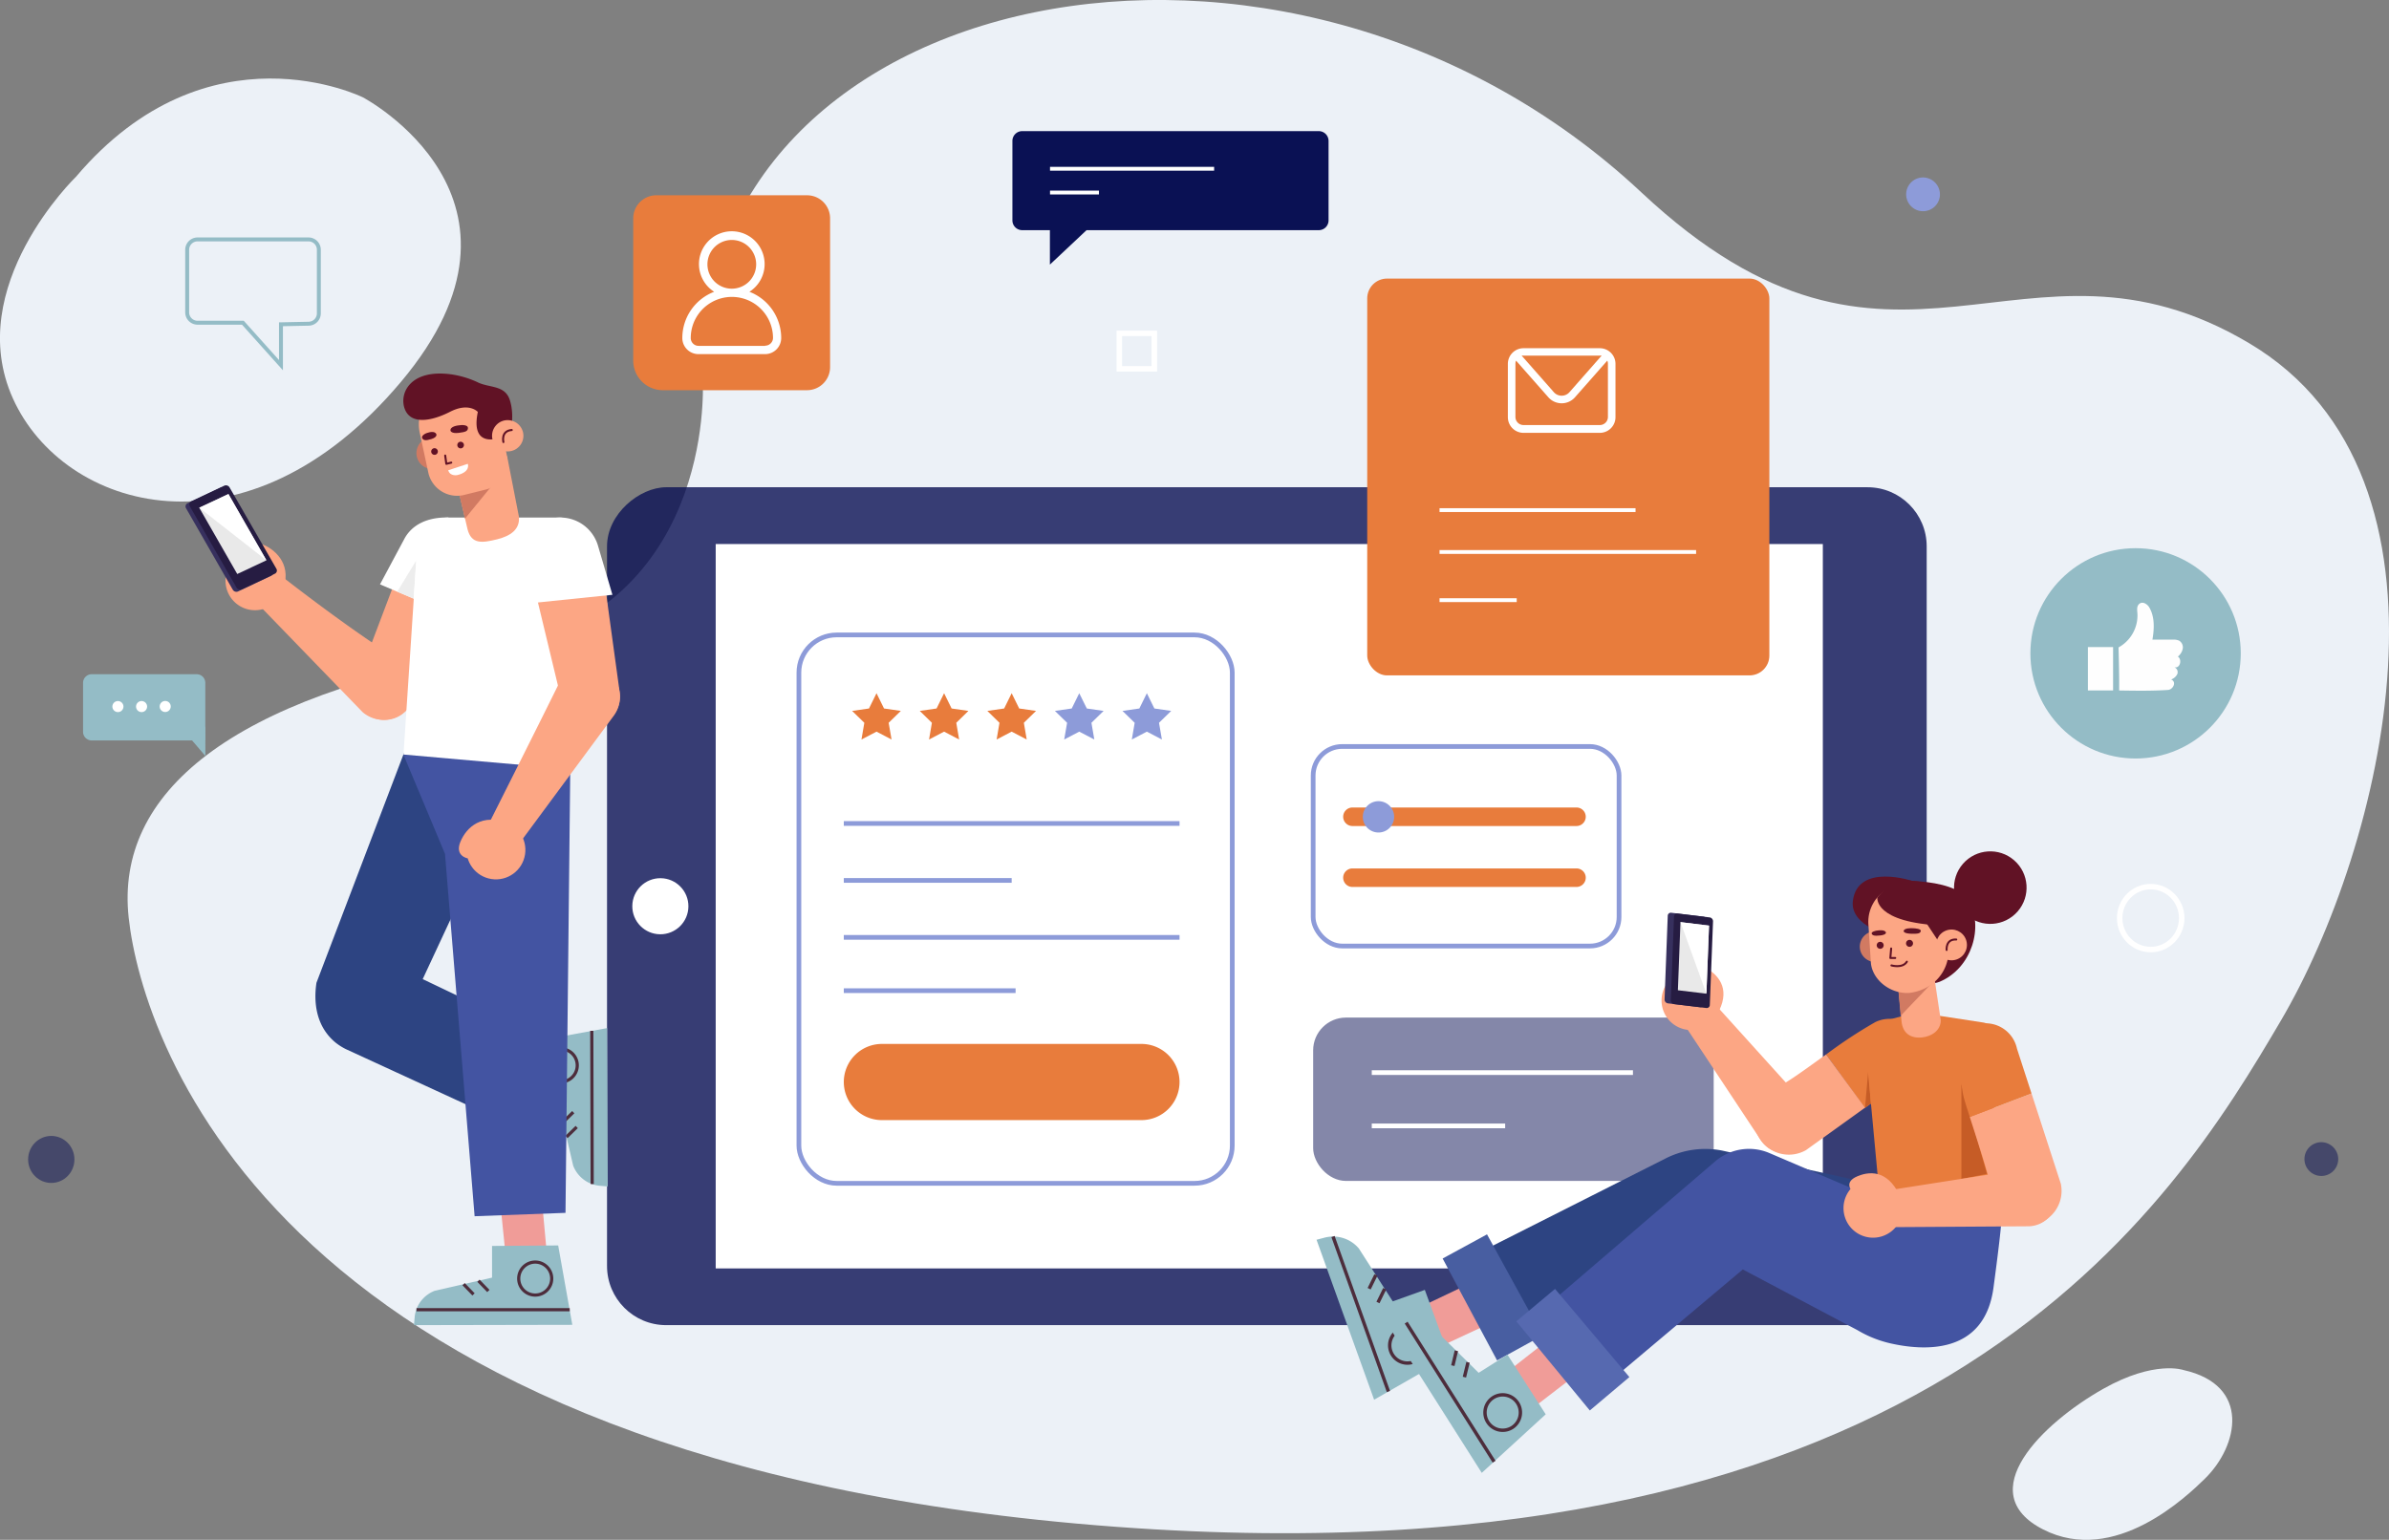 <svg xmlns="http://www.w3.org/2000/svg" viewBox="0 0 609.82 393.17"><rect x="0" y="0" width="609.82" height="393.17" fill="#808080" stroke="none"/><defs><style>.cls-1{fill:#ecf1f7;}.cls-2,.cls-3,.cls-8{fill:#0a1154;}.cls-3{opacity:0.8;}.cls-4{fill:#fff;}.cls-12,.cls-24,.cls-25,.cls-26,.cls-27,.cls-29,.cls-31,.cls-5,.cls-9{fill:none;}.cls-5{stroke:#8d9bd9;}.cls-12,.cls-25,.cls-26,.cls-27,.cls-29,.cls-5,.cls-9{stroke-miterlimit:10;}.cls-5,.cls-9{stroke-width:1.2px;}.cls-6{fill:#e87c3c;}.cls-7{fill:#8d9bd9;}.cls-8{opacity:0.5;}.cls-26,.cls-27,.cls-9{stroke:#fff;}.cls-10{fill:#f09c98;}.cls-11{fill:#94bcc6;}.cls-12,.cls-29{stroke:#4d2d3c;}.cls-12{stroke-width:0.87px;}.cls-13{fill:#2d4482;}.cls-14{fill:#485ea1;}.cls-15{fill:#4354a2;}.cls-16{fill:#5669b0;}.cls-17{fill:#fca684;}.cls-18{fill:#c65c26;}.cls-19{fill:#37305e;}.cls-20{fill:#261c42;}.cls-21{fill:#e9e9e9;}.cls-22{fill:#611225;}.cls-23{fill:#d17a62;}.cls-24,.cls-31{stroke:#611225;stroke-linecap:round;stroke-linejoin:round;}.cls-24{stroke-width:0.51px;}.cls-25{stroke:#94bcc6;}.cls-26{stroke-width:1.4px;}.cls-27{stroke-width:0.98px;}.cls-28{fill:#fefefe;}.cls-29{stroke-width:0.81px;}.cls-30{fill:#ededed;}.cls-31{stroke-width:0.52px;}</style></defs><title>Asset 1</title><g id="Layer_2" data-name="Layer 2"><g id="Layer_1-2" data-name="Layer 1"><path class="cls-1" d="M179.4,97.15c.06,2.41,2.63,59.45-54.41,69.36C59,178,29.34,202.33,32.85,234.34S71,374,284.71,389.83C494.82,405.41,555,306.94,582.22,260.6c25.83-43.93,49.77-138.66-8.15-173S483.86,109.9,419,49.14C327.92-36.14,176.77-4.22,179.4,97.15Z"/><path class="cls-1" d="M557.39,349.82s-7.37-2.64-20.54,4.81c-15.51,8.76-33.68,26.48-15.35,35.87s36.9-8.62,41.3-12.92C571.44,369.14,574.61,353.69,557.39,349.82Z"/><path class="cls-1" d="M19.4,45.13s-29,28-16.1,56.62,59.56,42.64,99-4.19-9.66-72.7-9.66-72.7S53.2,5.28,19.4,45.13Z"/><path class="cls-2" d="M336.66,33.48H260.93a2.5,2.5,0,0,0-2.5,2.5V56.27a2.5,2.5,0,0,0,2.5,2.5H268v8.79l9.35-8.79h59.28a2.5,2.5,0,0,0,2.5-2.5V36A2.5,2.5,0,0,0,336.66,33.48Z"/><rect class="cls-3" x="216.41" y="62.95" width="213.94" height="336.86" rx="15.1" transform="translate(554.76 -92) rotate(90)"/><rect class="cls-4" x="231.52" y="90.08" width="184.96" height="282.61" transform="translate(555.38 -92.61) rotate(90)"/><path class="cls-4" d="M477.5,235.19a3.81,3.81,0,1,1,3.81-3.81A3.82,3.82,0,0,1,477.5,235.19Z"/><circle class="cls-4" cx="168.56" cy="231.38" r="7.16" transform="translate(-64.54 397.56) rotate(-89.41)"/><rect class="cls-5" x="203.93" y="162.12" width="110.62" height="140.02" rx="9.63"/><polygon class="cls-6" points="223.74 177 225.66 180.9 229.95 181.52 226.84 184.55 227.58 188.82 223.74 186.81 219.9 188.82 220.63 184.55 217.52 181.52 221.82 180.9 223.74 177"/><polygon class="cls-6" points="240.99 177 242.91 180.9 247.2 181.52 244.1 184.55 244.83 188.82 240.99 186.81 237.15 188.82 237.88 184.55 234.78 181.52 239.07 180.9 240.99 177"/><polygon class="cls-6" points="258.24 177 260.16 180.9 264.46 181.52 261.35 184.55 262.08 188.82 258.24 186.81 254.4 188.82 255.13 184.55 252.03 181.52 256.32 180.9 258.24 177"/><polygon class="cls-7" points="275.49 177 277.42 180.9 281.71 181.52 278.6 184.55 279.34 188.82 275.49 186.81 271.65 188.82 272.39 184.55 269.28 181.52 273.57 180.9 275.49 177"/><polygon class="cls-7" points="292.75 177 294.67 180.9 298.96 181.52 295.85 184.55 296.59 188.82 292.75 186.81 288.91 188.82 289.64 184.55 286.53 181.52 290.83 180.9 292.75 177"/><path class="cls-6" d="M291.37,286H225.12a9.73,9.73,0,0,1-9.73-9.72h0a9.73,9.73,0,0,1,9.73-9.73h66.25a9.73,9.73,0,0,1,9.72,9.73h0A9.72,9.72,0,0,1,291.37,286Z"/><line class="cls-5" x1="215.39" y1="239.34" x2="301.09" y2="239.34"/><line class="cls-5" x1="215.39" y1="224.8" x2="258.24" y2="224.8"/><line class="cls-5" x1="215.39" y1="210.26" x2="301.09" y2="210.26"/><line class="cls-5" x1="215.39" y1="252.95" x2="259.24" y2="252.95"/><rect class="cls-8" x="335.2" y="259.82" width="102.24" height="41.71" rx="8.37"/><line class="cls-9" x1="350.16" y1="273.87" x2="416.83" y2="273.87"/><line class="cls-9" x1="350.16" y1="287.48" x2="384.21" y2="287.48"/><rect class="cls-5" x="335.2" y="190.6" width="78.08" height="50.95" rx="7.41"/><path class="cls-6" d="M402.42,226.47H345.23a2.37,2.37,0,0,1-2.37-2.37h0a2.37,2.37,0,0,1,2.37-2.36h57.19a2.36,2.36,0,0,1,2.36,2.36h0A2.37,2.37,0,0,1,402.42,226.47Z"/><path class="cls-6" d="M402.42,210.91H345.23a2.37,2.37,0,0,1-2.37-2.37h0a2.37,2.37,0,0,1,2.37-2.36h57.19a2.36,2.36,0,0,1,2.36,2.36h0A2.37,2.37,0,0,1,402.42,210.91Z"/><path class="cls-7" d="M355.82,207.91a4,4,0,1,1-3.3-3.29A4,4,0,0,1,355.82,207.91Z"/><polygon class="cls-10" points="374.48 328.04 363.43 333.3 367.25 343.99 378.93 338.55 374.48 328.04"/><path class="cls-11" d="M363.7,329.35l-8.18,2.93-8.66-13.51a8.6,8.6,0,0,0-8.89-2.72l-1.91.5,14.7,40.84,19.19-11Z"/><line class="cls-12" x1="340.27" y1="315.73" x2="354.41" y2="355.29"/><path class="cls-12" d="M360.79,347.77a4.52,4.52,0,1,1,2.73-5.78A4.52,4.52,0,0,1,360.79,347.77Z"/><line class="cls-12" x1="351.21" y1="325.55" x2="349.49" y2="329.05"/><line class="cls-12" x1="353.46" y1="329.06" x2="351.74" y2="332.57"/><path class="cls-13" d="M383,342.78l-8.53-21.39,50.87-25.69a22.39,22.39,0,0,1,14.31-1.91l52.06,11.51-17.43,22.24-39.43-10.29Z"/><polygon class="cls-14" points="382.15 347.36 368.25 321.34 379.58 315.17 393.74 340.99 382.15 347.36"/><polygon class="cls-10" points="395.02 342.24 385.38 349.79 391.45 359.38 401.65 351.53 395.02 342.24"/><path class="cls-11" d="M384.79,345.88l-7.35,4.64L366,339.23a8.62,8.62,0,0,0-9.27-.71l-1.75.9,23.26,36.65,16.32-14.95Z"/><line class="cls-12" x1="358.94" y1="337.71" x2="381.39" y2="373.22"/><path class="cls-12" d="M386,364.49a4.52,4.52,0,1,1,1.4-6.24A4.53,4.53,0,0,1,386,364.49Z"/><line class="cls-12" x1="371.76" y1="344.89" x2="370.85" y2="348.69"/><line class="cls-12" x1="374.73" y1="347.84" x2="373.81" y2="351.63"/><path class="cls-15" d="M510.64,310.35,479.81,300,479,306.1l-27.32-11.68a13.27,13.27,0,0,0-13.84,2.1l-46.1,39.56,15.82,19.47,37.31-31.42,29.27,15.5a28.87,28.87,0,0,0,8.23,3.33c8.38,1.94,24.15,3.18,26.49-14.17C512.05,305,510.64,310.35,510.64,310.35Z"/><polygon class="cls-16" points="405.82 360.14 387.06 337.38 396.94 329.1 415.92 351.61 405.82 360.14"/><path class="cls-6" d="M486.4,275.42A8.19,8.19,0,0,0,478.65,261a121,121,0,0,0-12.52,8.25L476,282.92Z"/><path class="cls-17" d="M476.07,282.83l-9.94-13.59c-6.51,4.64-9.42,6.88-13.49,8.95a8.81,8.81,0,0,0-3.5,12.47h0a8.82,8.82,0,0,0,11.87,3Z"/><polygon class="cls-18" points="477.57 281.75 476.91 273.24 476.07 282.83 477.57 281.75"/><path class="cls-17" d="M434.74,253.05l26.46,29.27a7.35,7.35,0,0,1-1.11,10.57h0a7.34,7.34,0,0,1-10.57-1.7l-21-31.71Z"/><path class="cls-17" d="M426.93,261.33a7.54,7.54,0,1,0-1.12-10.62A7.55,7.55,0,0,0,426.93,261.33Z"/><path class="cls-17" d="M432.47,248.38s.67-2.9,3.93-.65,5.44,6.23,1.14,12.48Z"/><path class="cls-19" d="M434.87,234.05l-8.29-1a.79.79,0,0,0-.87.8l-.81,21.33a1,1,0,0,0,.8,1l8.29,1a.79.79,0,0,0,.87-.79l.81-21.34A1,1,0,0,0,434.87,234.05Z"/><path class="cls-20" d="M436.47,234.25l-8.29-1a.79.79,0,0,0-.87.8l-.81,21.33a1,1,0,0,0,.8,1l8.28,1a.79.79,0,0,0,.87-.8l.82-21.33A1,1,0,0,0,436.47,234.25Z"/><polygon class="cls-21" points="436.25 236.34 428.96 235.45 428.3 252.84 435.58 253.72 436.25 236.34"/><polygon class="cls-4" points="428.96 235.45 435.58 253.72 436.25 236.34 428.96 235.45"/><path class="cls-6" d="M486.17,259.28,479.69,261c-1,.29-3.33,5.64-3.42,6.72l3.31,35.52,29,4.83.68-42.11c.31-1.93-.92-4.45-2.83-4.85l-11.33-1.74Z"/><polygon class="cls-18" points="507.2 299.73 500.67 276.79 500.67 301 507.2 299.73 507.2 299.73"/><path class="cls-17" d="M518.57,279.2l-15.76,6c2.44,7.62,5.17,15.8,5.91,20.3a8.81,8.81,0,0,0,10.82,7.13h0a8.82,8.82,0,0,0,6.51-10.38Z"/><path class="cls-6" d="M514.86,267.77a8.19,8.19,0,0,0-9.08-6.42c-4.58.6-5.85,10.88-5.11,15.44.52,3.26.3,2.67,2.14,8.41l15.76-6Z"/><path class="cls-17" d="M477.78,304.59l39-6.11A7.35,7.35,0,0,1,525,305.2h0a7.34,7.34,0,0,1-7.21,7.91l-38,.24Z"/><path class="cls-17" d="M480.43,315.66a7.55,7.55,0,1,0-9.49-4.88A7.54,7.54,0,0,0,480.43,315.66Z"/><path class="cls-17" d="M472.63,303.93s-2.06-2.15,1.61-3.64,8.19-1.14,11.07,5.88Z"/><path class="cls-22" d="M480.55,225s18.16-1.53,22,5,.89,17.19-7.49,20.7c-8,3.34-6.2-22.91-6.2-22.91Z"/><path class="cls-22" d="M488.39,225s-14.15-4.82-15.42,5c-.84,6.54,9.81,9,9.81,9Z"/><path class="cls-23" d="M482.58,241.3a3.93,3.93,0,1,1-4.32-3.51A3.93,3.93,0,0,1,482.58,241.3Z"/><path class="cls-17" d="M484.55,252.25l.84,8.53c.28,3,2.28,4.42,5.23,4.11h0c2.51-.26,4.74-1.8,4.79-4.33l-2-13.36Z"/><polygon class="cls-23" points="485.17 259.36 494.83 249.24 484.45 251.38 485.17 259.36"/><path class="cls-17" d="M487.2,253.54h0c-5.05.19-9.35-3.65-9.64-7.77l-.63-9.71a9.6,9.6,0,0,1,8.58-10.22h0c5.27-.54,10.91,3.19,11.45,8.46l.42,7.82C497.7,248.17,493.23,252.92,487.2,253.54Z"/><path class="cls-22" d="M479.22,229.14s-1.06,6.47,16.93,7.2c.38,0,6.56-10.12-7.76-11.39C488.39,225,483.55,223.67,479.22,229.14Z"/><polygon class="cls-22" points="490.88 234.42 495.24 241 500.35 234.62 490.88 234.42"/><circle class="cls-17" cx="498.15" cy="241.25" r="3.93" transform="translate(-53.02 190.62) rotate(-20.59)"/><path class="cls-24" d="M496.9,242.56s-.29-2.84,2.46-2.67"/><polyline class="cls-24" points="482.74 242.18 482.53 244.6 483.78 244.6"/><path class="cls-22" d="M488.05,237s-2.13-.1-2.12.77c0,0,0,.58,1.88.64s2.34-.1,2.49-.66S489.05,237,488.05,237Z"/><path class="cls-22" d="M479.49,237.56s1.75-.24,1.92.56c0,0,.11.55-1.43.73s-2,0-2.2-.44S478.66,237.6,479.49,237.56Z"/><path class="cls-22" d="M480.83,241.31a.89.89,0,1,1-.95-.83A.89.89,0,0,1,480.83,241.31Z"/><path class="cls-22" d="M488.32,240.81a.89.89,0,1,1-.95-.83A.89.89,0,0,1,488.32,240.81Z"/><path class="cls-24" d="M482.81,246.5s2.85.83,3.94-.95"/><circle class="cls-22" cx="508.04" cy="226.61" r="9.26" transform="translate(3.35 460.6) rotate(-48.91)"/><path class="cls-25" d="M78.76,61.13H50.41a2.65,2.65,0,0,0-2.63,2.66V79.74a2.65,2.65,0,0,0,2.63,2.66H62l9.72,10.84V82.8l7.14-.15A2.64,2.64,0,0,0,81.39,80V63.79A2.64,2.64,0,0,0,78.76,61.13Z"/><ellipse class="cls-8" cx="13.09" cy="296.04" rx="5.91" ry="6"/><ellipse class="cls-26" cx="548.99" cy="234.42" rx="7.92" ry="8.03"/><path class="cls-7" d="M495.19,49.68a4.31,4.31,0,1,1-4.31-4.37A4.34,4.34,0,0,1,495.19,49.68Z"/><path class="cls-8" d="M596.86,296a4.31,4.31,0,1,1-4.31-4.36A4.34,4.34,0,0,1,596.86,296Z"/><rect class="cls-26" x="285.72" y="85.11" width="8.94" height="9.07"/><line class="cls-27" x1="268.03" y1="43.09" x2="309.92" y2="43.09"/><line class="cls-27" x1="268.03" y1="49.16" x2="280.52" y2="49.16"/><circle class="cls-11" cx="545.13" cy="166.82" r="26.85"/><path class="cls-28" d="M540.94,176.3c4.25.07,8.56.13,12.48-.14,1.23-.08,2.3-2,.8-2.67a2.82,2.82,0,0,0,1.55-1.35,1.33,1.33,0,0,0-.75-1.76c1.47.37,2.06-2,.9-2.73a3.47,3.47,0,0,0,1.25-2,2,2,0,0,0-.9-2.06,3.31,3.31,0,0,0-1.53-.27l-5.31,0c.48-2.76.62-5.78-.79-8.21-.42-.74-1.56-1.62-2.46-1s-.61,1.84-.57,2.67a9.33,9.33,0,0,1-4.83,8.53S541,172.56,540.94,176.3Z"/><rect class="cls-28" x="532.96" y="165.22" width="6.43" height="11.07"/><path class="cls-6" d="M167.54,49.86H206a5.89,5.89,0,0,1,5.89,5.89v38A5.89,5.89,0,0,1,206,99.63H169.19a7.55,7.55,0,0,1-7.55-7.55V55.75A5.89,5.89,0,0,1,167.54,49.86Z"/><path class="cls-11" d="M21.15,172.16h29a2.21,2.21,0,0,1,2.21,2.21v12.49a2.21,2.21,0,0,1-2.21,2.21H23.36a2.21,2.21,0,0,1-2.21-2.21v-14.7A0,0,0,0,1,21.15,172.16Z" transform="translate(73.56 361.22) rotate(180)"/><polygon class="cls-11" points="52.41 185.56 52.43 193.03 46.05 185.58 52.41 185.56"/><path class="cls-4" d="M31.51,180.42A1.41,1.41,0,1,1,30.1,179,1.41,1.41,0,0,1,31.51,180.42Z"/><path class="cls-4" d="M37.55,180.4A1.41,1.41,0,1,1,36.14,179,1.41,1.41,0,0,1,37.55,180.4Z"/><path class="cls-4" d="M43.58,180.38a1.41,1.41,0,1,1-1.41-1.4A1.39,1.39,0,0,1,43.58,180.38Z"/><rect class="cls-6" x="349" y="71.13" width="102.65" height="101.32" rx="5.06"/><line class="cls-27" x1="367.46" y1="140.94" x2="432.95" y2="140.94"/><line class="cls-27" x1="367.46" y1="153.24" x2="387.16" y2="153.24"/><line class="cls-27" x1="367.46" y1="130.25" x2="417.49" y2="130.25"/><path class="cls-13" d="M103.48,191.33l-22.7,59.6c-.73,4.8-.23,11.11,4.93,15.32a14.55,14.55,0,0,0,2.65,1.66L137,290.3l-.73-26.75L107.9,250,133.05,196Z"/><polygon class="cls-10" points="124.96 280.87 136.3 279.69 136.27 269.12 124.33 270.25 124.96 280.87"/><path class="cls-11" d="M134.83,283.07l8.09,0,3.39,14.56a8.05,8.05,0,0,0,7,5.15l1.83.16-.17-40.43-20.28,3.7Z"/><line class="cls-29" x1="151.16" y1="302.32" x2="151.06" y2="263.2"/><path class="cls-29" d="M143.13,267.81a4.21,4.21,0,1,1-4.2,4.22A4.22,4.22,0,0,1,143.13,267.81Z"/><line class="cls-29" x1="144.61" y1="290.3" x2="147.21" y2="287.76"/><line class="cls-29" x1="143.73" y1="286.51" x2="146.33" y2="283.97"/><polygon class="cls-10" points="127.82 308.26 128.97 319.6 139.54 319.6 138.44 307.66 127.82 308.26"/><path class="cls-11" d="M125.6,318.13v8.09L111,329.57a8,8,0,0,0-5.17,6.95l-.16,1.83,40.42-.08L142.48,318Z"/><line class="cls-29" x1="106.31" y1="334.41" x2="145.43" y2="334.41"/><path class="cls-29" d="M140.83,326.46a4.21,4.21,0,1,1-4.21-4.21A4.21,4.21,0,0,1,140.83,326.46Z"/><line class="cls-29" x1="118.34" y1="327.89" x2="120.87" y2="330.5"/><line class="cls-29" x1="122.13" y1="327.02" x2="124.66" y2="329.63"/><polygon class="cls-15" points="111.41 191.33 111.58 193.38 102.97 192.66 113.59 218.01 121.15 310.54 144.35 309.68 145.62 191.33 111.41 191.33"/><path class="cls-17" d="M102.13,168.7c-12.79-7.84-30.68-21.91-30.68-21.91l-6.69,6.32,27.82,28.74A8.15,8.15,0,0,0,105,179.57h0A8.15,8.15,0,0,0,102.13,168.7Z"/><path class="cls-17" d="M61.09,154.66a7.52,7.52,0,1,0-2.38-10.37A7.53,7.53,0,0,0,61.09,154.66Z"/><path class="cls-17" d="M63.59,140.92s.89-3.32,4.38-1.48,7,6.13,3.49,12.84Z"/><path class="cls-19" d="M56.32,124.51l-8.47,4a.89.89,0,0,0-.35,1.28l11.9,20.75a1.08,1.08,0,0,0,1.36.48l8.47-4a.88.88,0,0,0,.35-1.27L57.68,125A1.08,1.08,0,0,0,56.32,124.51Z"/><path class="cls-20" d="M57.28,124l-8.47,4a.88.88,0,0,0-.36,1.27L60.36,150a1.08,1.08,0,0,0,1.35.48l8.47-4a.89.89,0,0,0,.36-1.28L58.63,124.51A1.06,1.06,0,0,0,57.28,124Z"/><polygon class="cls-21" points="58.31 126.15 50.86 129.64 60.56 146.56 68.01 143.07 58.31 126.15"/><polygon class="cls-4" points="50.86 129.64 68.01 143.07 58.31 126.15 50.86 129.64"/><path class="cls-17" d="M119.22,151,105,179.58a7.67,7.67,0,0,1-8.77,4h0A7.22,7.22,0,0,1,91.16,174l11.22-29.64Z"/><path class="cls-4" d="M121.52,145.47l-4,12.45L97,149.21l6.13-11.46c2-3.89,6.16-5.76,11.42-5.61l-.73.41A10,10,0,0,1,121.52,145.47Z"/><polygon class="cls-30" points="105.59 152.86 106.24 143.13 101.4 151.08 105.59 152.86"/><path class="cls-4" d="M114.55,132.14h28.12c4.14,0,.7,3.13,1.14,7.26l1.76,57L103,192.66l3.5-53.13A8.1,8.1,0,0,1,114.55,132.14Z"/><path class="cls-17" d="M153.85,145.19l4.34,31.63a7.7,7.7,0,0,1-5,8.21h0a7.23,7.23,0,0,1-9.58-5.06l-7.42-30.82Z"/><path class="cls-4" d="M152.64,139.32l3.69,12.55-22,2.26L133.1,143.3A10,10,0,0,1,139,133h0A10,10,0,0,1,152.64,139.32Z"/><path class="cls-17" d="M142.79,174.3c-6.64,13.45-18.26,36.51-18.26,36.51l6.9,6.09,25.33-34.27a8.16,8.16,0,0,0-3.4-12.19h0A8.16,8.16,0,0,0,142.79,174.3Z"/><circle class="cls-17" cx="126.59" cy="217.01" r="7.52" transform="translate(-107.31 308.71) rotate(-81.15)"/><path class="cls-17" d="M119.39,219.17s-3.38-.58-1.87-4.23S123,207.42,130,210.3Z"/><path class="cls-23" d="M114.29,114.77a4.05,4.05,0,1,1-4.91-3A4.05,4.05,0,0,1,114.29,114.77Z"/><path class="cls-17" d="M116.05,121l3.28,14.08c1,3.95,3.73,3.57,7.61,2.61h0c3.31-.83,5.91-2.5,5.5-5.89l-3-15.34Z"/><polygon class="cls-23" points="118.7 132.42 127.28 121.91 116.82 124.37 118.7 132.42"/><path class="cls-17" d="M124,125l-5.5,1.37a7.53,7.53,0,0,1-9.18-5.74l-2.19-10.21a9.9,9.9,0,0,1,7.29-11.67h0c5.3-1.31,11.59,1.69,12.91,7l2.09,10.75A7.31,7.31,0,0,1,124,125Z"/><path class="cls-22" d="M127.33,111.84s-7.31,2.71-5.36-6.66c0,0-2.22-2.52-7.06-.05s-10,3.31-11.56-.63,1.26-10.34,11.81-8.92a24,24,0,0,1,6.71,2c3,1.52,6.95.66,8.24,4.48S130.87,112.85,127.33,111.84Z"/><path class="cls-17" d="M133.51,110.39a4,4,0,1,1-4.91-3A4.05,4.05,0,0,1,133.51,110.39Z"/><path class="cls-31" d="M128.5,112.87s-.71-2.85,2.13-3.08"/><polyline class="cls-31" points="113.64 116.32 113.93 118.43 115.19 118.12"/><path class="cls-22" d="M111.75,115.11a.85.85,0,0,1-.62,1,.85.85,0,1,1,.62-1Z"/><path class="cls-22" d="M118.41,113.46a.86.86,0,0,1-.62,1,.85.85,0,1,1-.41-1.65A.86.86,0,0,1,118.41,113.46Z"/><path class="cls-22" d="M117,108.62s-2.2.21-2,1.36c0,0,.17.78,2.09.55s2.35-.51,2.36-1.27S118,108.43,117,108.62Z"/><path class="cls-22" d="M109.29,110.47s1.73-.61,2.11.44c0,0,.25.71-1.27,1.19s-2.08.33-2.36-.23S108.45,110.65,109.29,110.47Z"/><path class="cls-4" d="M114.41,120.08l5-1.65s.81,2-2.61,2.86C116.84,121.29,114.9,121.74,114.41,120.08Z"/><path class="cls-4" d="M408.37,88.91H388.9a4,4,0,0,0-4,4v13.61a4,4,0,0,0,4,4h19.47a4,4,0,0,0,4-4V92.86A4,4,0,0,0,408.37,88.91Zm0,1.89a2.42,2.42,0,0,1,.47,0l-8.21,9.33a2.66,2.66,0,0,1-4,0l-8.21-9.33a2.34,2.34,0,0,1,.47,0Zm2.07,15.67a2.07,2.07,0,0,1-2.07,2.06H388.9a2.07,2.07,0,0,1-2.07-2.06V92.86a2.05,2.05,0,0,1,.16-.78l8.24,9.35a4.53,4.53,0,0,0,6.81,0l8.24-9.35a2.05,2.05,0,0,1,.16.78Z"/><path class="cls-4" d="M191.3,74.5a8.38,8.38,0,1,0-9,0,12.66,12.66,0,0,0-8.13,11.81,4.12,4.12,0,0,0,4.12,4.11h17a4.12,4.12,0,0,0,4.12-4.11A12.67,12.67,0,0,0,191.3,74.5Zm-10.72-7a6.22,6.22,0,1,1,6.21,6.21A6.22,6.22,0,0,1,180.58,67.45Zm14.74,20.81h-17a2,2,0,0,1-2-2,10.48,10.48,0,0,1,21,0A2,2,0,0,1,195.32,88.26Z"/></g></g></svg>